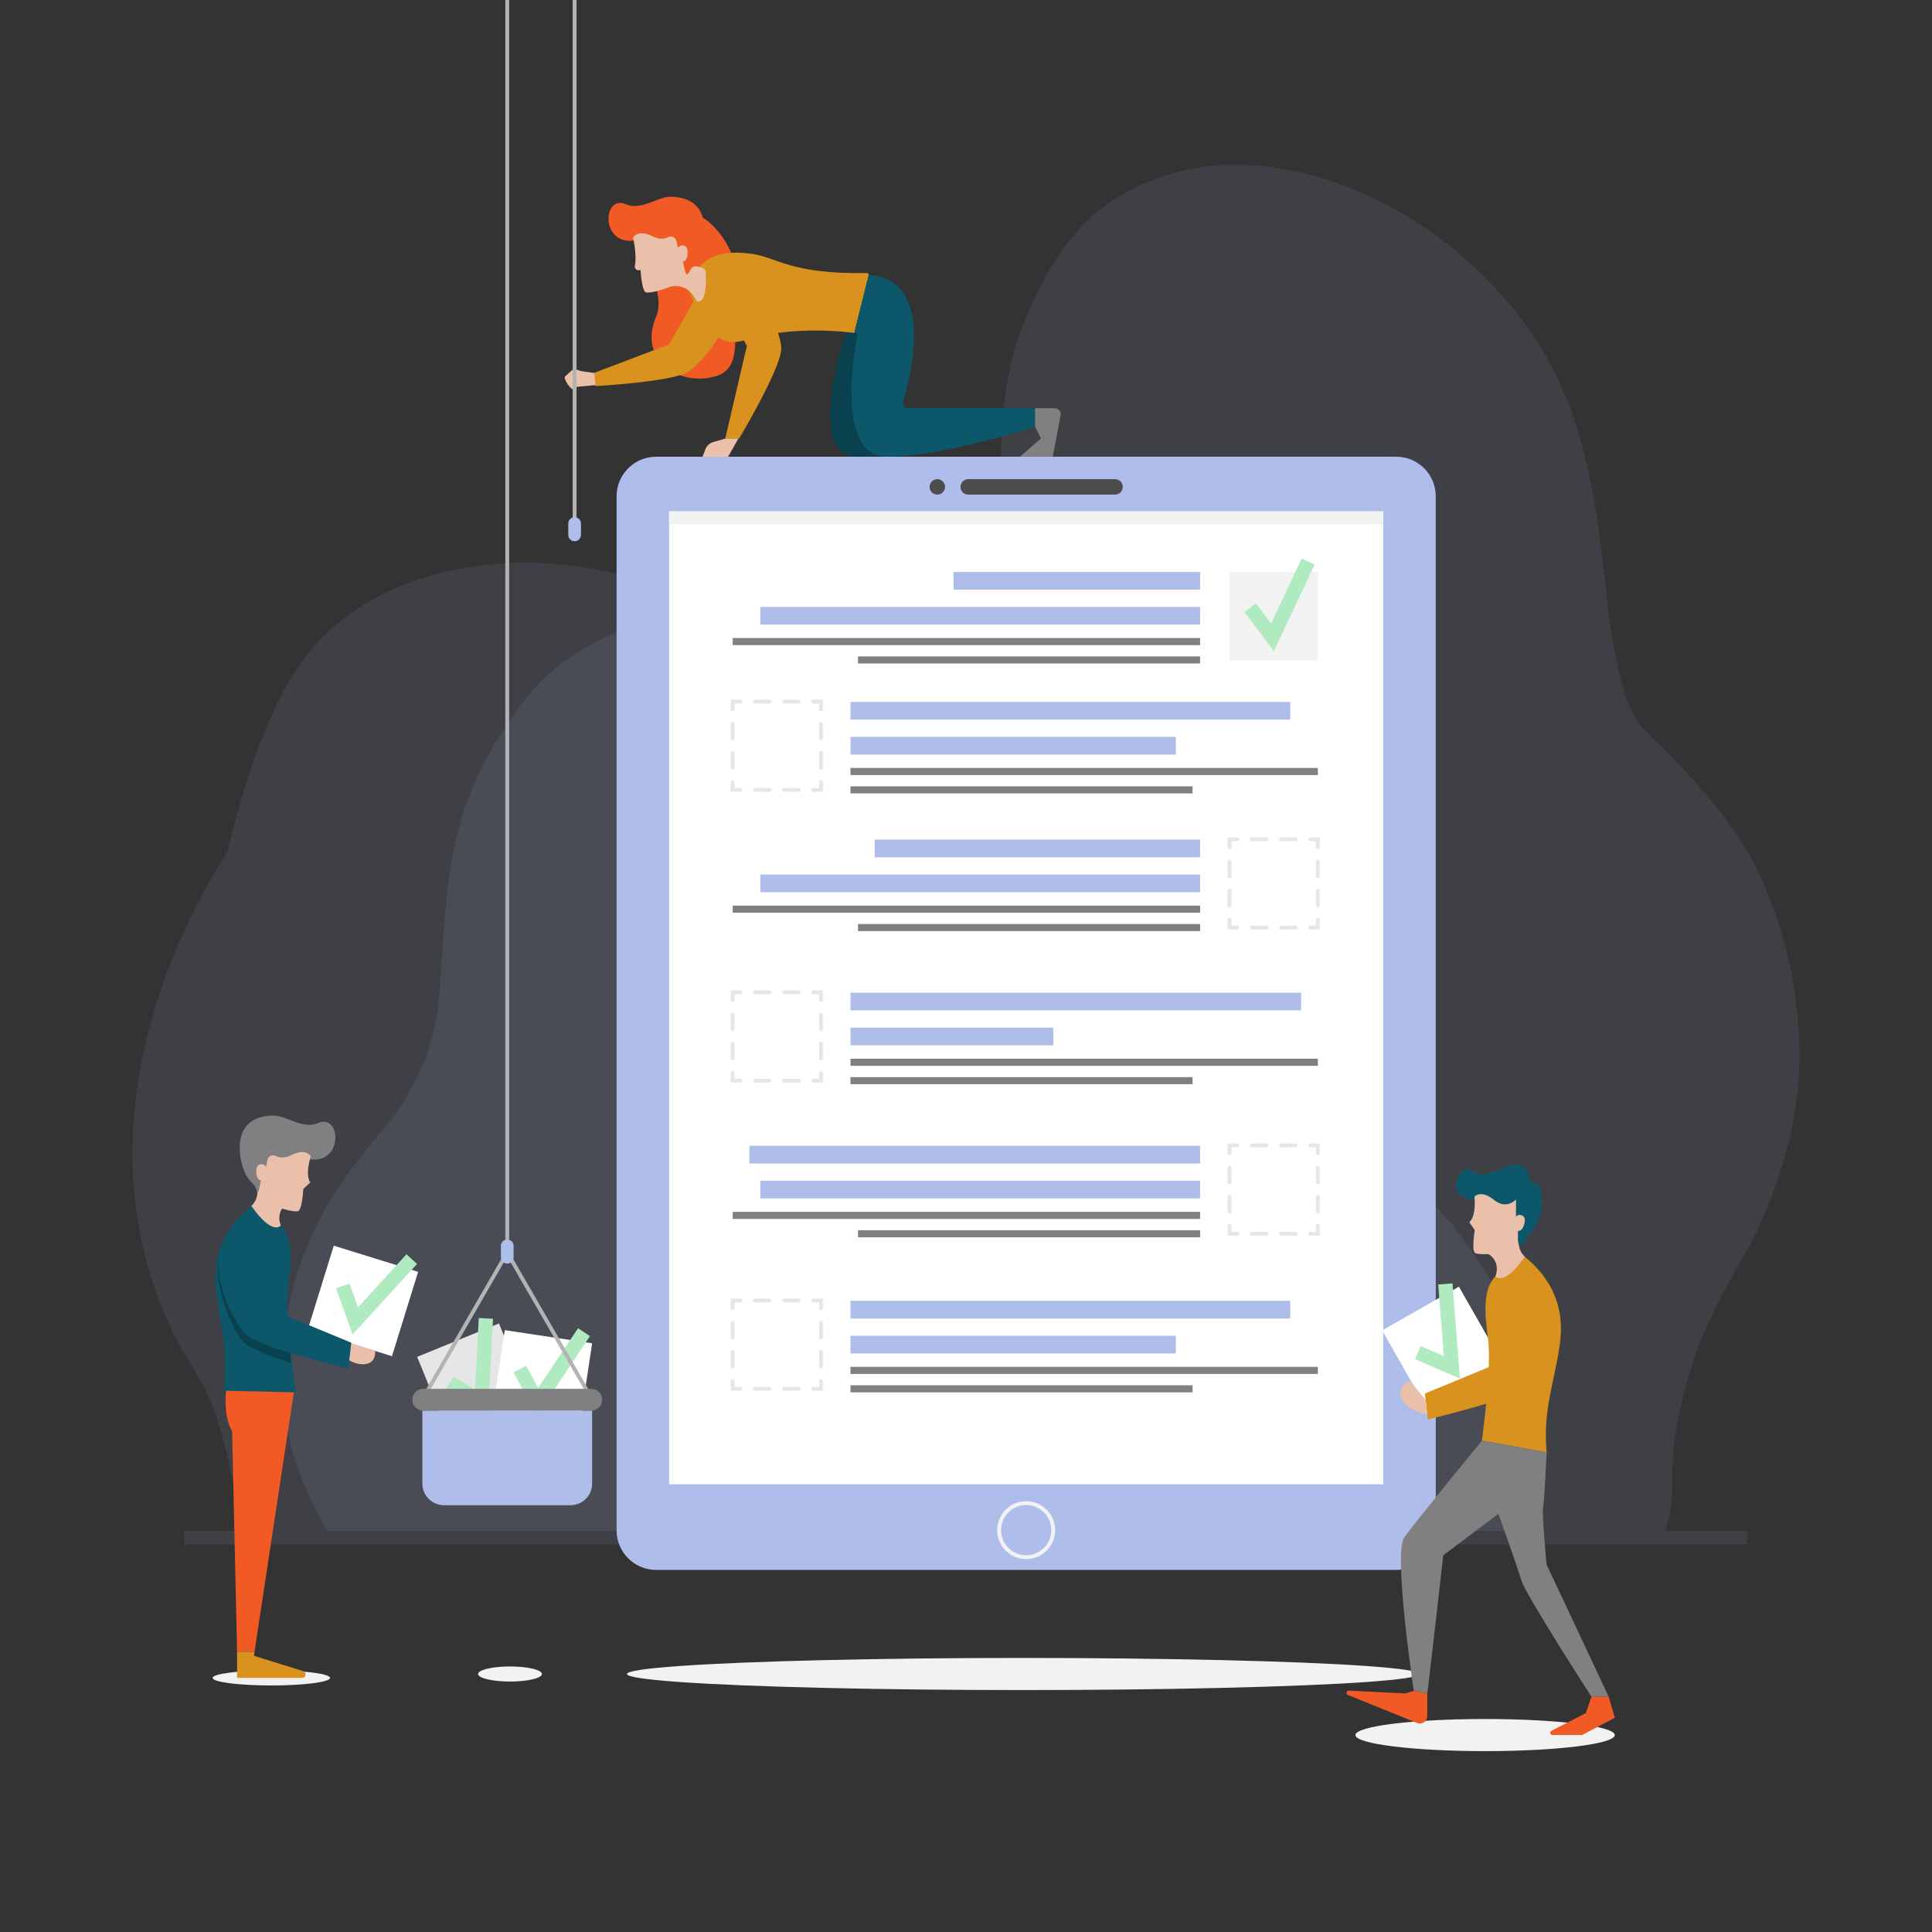 <?xml version="1.0" encoding="utf-8"?>
<!-- Generator: Adobe Illustrator 27.5.0, SVG Export Plug-In . SVG Version: 6.00 Build 0)  -->
<svg version="1.1" xmlns="http://www.w3.org/2000/svg" xmlns:xlink="http://www.w3.org/1999/xlink" x="0px" y="0px"
	 viewBox="0 0 500 500" style="enable-background:new 0 0 500 500;" xml:space="preserve">
<rect x="0" y="0" width="500" height="500" fill="#333333" stroke="none"/>
<g id="background">
	<path style="opacity:0.1;fill:#AFBDEA;" d="M390.45,396.184c3.576-2.943,6.214-6.816,7.618-11.891
		c4.327-16.766-1.731-35.953-12.938-53.995c-2.802-4.51-5.926-8.949-9.298-13.24c-12.377-14.73-29.684-34.104-50.453-29.633
		c-12.331,2.794-23.527,2.701-33.576,0.456c-10.049-2.245-18.952-6.642-26.731-12.436c-17.008-13.384-27.459-30.135-36.47-47.824
		c-3.004-5.897-5.848-11.897-8.721-17.911c-8.728-17.662-14.785-37.781-33.823-49.703c-28.124-18.629-71.271-19.663-96.891-0.086
		c-5.124,3.919-9.547,8.662-13.008,14.279c-10.384,15.613-17.307,46.164-17.307,46.164c-23.365,37.257-33.749,82.71-14.59,123.458
		c2.114,4.652,4.942,8.756,7.287,12.974c7.537,12.309,7.397,27.208,12.765,39.389H47.653v3.544h404.574v-3.544H390.45z"/>
	<path style="opacity:0.1;fill:#AFBDEA;" d="M446.675,333.229c-2.58,4.887-4.944,9.9-7.102,15.018
		c-2.789,7.869-4.893,15.943-6.231,24.244c-0.388,4.392-0.587,8.791-0.61,13.212c-0.019,3.665-0.634,7.198-1.74,10.492H84.727
		c-3.202-5.319-5.627-10.625-8.035-17.361c-2.441-6.83-3.123-14.657-3.481-21.866c-0.729-14.705,3.572-30.646,10.425-43.233
		c5.238-9.622,12.634-17.607,19.239-26.14c2.683-4.154,5.023-8.526,7.055-13.09c1.511-4.496,2.689-9.078,3.495-13.786
		c1.485-15.887,1.283-32.124,5.647-47.5c3.595-12.666,9.616-23.002,17.483-33.01c7.045-8.962,16.98-14.208,26.919-18.265
		c14.314-5.843,30.854-4.887,45.896-4.41c11.837,0.375,23.96,0.958,35.805-0.22c2.61-0.532,5.179-1.211,7.702-2.092
		c0.826-0.477,1.635-0.983,2.43-1.516c0.292-0.305,0.589-0.605,0.872-0.919c0.269-0.483,0.534-0.97,0.786-1.464
		c0.563-1.965,1.017-3.955,1.386-5.973c1.547-20.256-1.406-41.051,6.076-60.41c5.654-14.631,13.699-28.187,27.407-35.405
		c15.064-7.933,30.884-8.49,47.035-4.358c24.731,6.328,48.984,24.839,62.018,48.457c11.073,20.064,12.914,43.248,15.522,65.884
		c1.024,7.414,2.374,14.765,4.655,21.843c0.931,2,1.952,3.941,3.079,5.821c1.916,2.285,3.977,4.403,6.218,6.361
		c-1.544-1.29,2.665,2.501,1.12,1.21c0.006,0.009,15.668,15.084,22.767,29.283c7.135,14.271,10.794,29.787,11.409,45.957
		c0.623,16.389-3.635,32.176-10.114,46.788C453.012,322.484,449.575,327.735,446.675,333.229z"/>
</g>
<g id="objects">
	<path style="fill:#09414F;" d="M224.849,71.166c16.298,0.983,11.585,23.673,8.904,32.59c-0.284,0.943,0.43,1.891,1.415,1.891
		h32.705v4.748c0,0-31.29,7.802-45.874,7.802c-14.584,0-2.441-34.132-2.441-34.132L224.849,71.166z"/>
	<path style="fill:#F15A24;" d="M164.069,62.245c0,0,8.646,12.887,5.797,19.52c-5.073,11.814,6.503,18.571,15.775,15.463
		c8.121-2.722,2.661-15.976,4.726-24.087c1.846-7.251-7.963-20.615-13.906-17.467C171.247,58.436,170.03,62.404,164.069,62.245z"/>
	<path style="fill:#EAC0AA;" d="M157.108,99.384l-7.412,0.683c-0.1,0.019-0.203,0.021-0.304,0.007l-1.031,0.719
		c-0.831-0.118-2.74-2.932-2.063-3.427l1.669-1.487c0.798-0.583,1.375-0.154,2.317,0.145l5.971,0.86L157.108,99.384z"/>
	<path style="fill:#D9921E;" d="M182.937,71.994l-9.793,17.143l-19.366,7.358l0.34,3.426c0,0,19.687-1.083,23.947-3.666
		S197.175,75.554,182.937,71.994z"/>
	<path style="opacity:0.3;fill:#D9921E;" d="M183.906,90.259c4.835-6.433,8.849-15.81-0.97-18.265l-4.868,8.521
		C180.877,82.999,182.917,86.332,183.906,90.259z"/>
	<ellipse style="fill:#F2F2F2;" cx="384.342" cy="449.033" rx="33.562" ry="4.157"/>
	<ellipse style="fill:#F2F2F2;" cx="264.748" cy="433.231" rx="102.486" ry="4.157"/>
	<path style="fill:#AFBDEA;" d="M361.334,118.196h-191.52c-5.656,0-10.24,4.585-10.24,10.24v267.622
		c0,5.655,4.585,10.24,10.24,10.24h191.52c5.655,0,10.24-4.585,10.24-10.24V128.437C371.574,122.781,366.99,118.196,361.334,118.196
		z"/>
	
		<rect x="139.676" y="165.829" transform="matrix(-1.836970e-16 1 -1 -1.836970e-16 523.812 -7.335)" style="fill:#FFFFFF;" width="251.796" height="184.819"/>
	
		<rect x="263.914" y="41.591" transform="matrix(-1.836970e-16 1 -1 -1.836970e-16 399.575 -131.573)" style="fill:#F2F2F2;" width="3.32" height="184.819"/>
	<g>
		
			<rect x="318.204" y="147.938" transform="matrix(-1 -1.224647e-16 1.224647e-16 -1 659.267 318.735)" style="fill:#F2F2F2;" width="22.859" height="22.859"/>
		<g>
			<rect x="246.771" y="148.029" style="fill:#AFBDEA;" width="63.813" height="4.581"/>
		</g>
		<g>
			<rect x="196.767" y="157.077" style="fill:#AFBDEA;" width="113.817" height="4.581"/>
		</g>
		
			<line style="fill:none;stroke:#808080;stroke-width:1.833;stroke-miterlimit:10;" x1="310.585" y1="166.037" x2="189.624" y2="166.037"/>
		
			<line style="fill:none;stroke:#808080;stroke-width:1.833;stroke-miterlimit:10;" x1="310.585" y1="170.797" x2="222.049" y2="170.797"/>
	</g>
	<g>
		<g>
			<g>
				<polyline style="fill:none;stroke:#E6E6E6;stroke-linecap:round;stroke-miterlimit:10;" points="212.483,202.422 
					212.483,204.422 210.483,204.422 				"/>
				
					<line style="fill:none;stroke:#E6E6E6;stroke-linecap:round;stroke-miterlimit:10;stroke-dasharray:3.772,3.772;" x1="206.711" y1="204.422" x2="193.51" y2="204.422"/>
				<polyline style="fill:none;stroke:#E6E6E6;stroke-linecap:round;stroke-miterlimit:10;" points="191.624,204.422 
					189.624,204.422 189.624,202.422 				"/>
				
					<line style="fill:none;stroke:#E6E6E6;stroke-linecap:round;stroke-miterlimit:10;stroke-dasharray:3.772,3.772;" x1="189.624" y1="198.65" x2="189.624" y2="185.449"/>
				<polyline style="fill:none;stroke:#E6E6E6;stroke-linecap:round;stroke-miterlimit:10;" points="189.624,183.564 
					189.624,181.564 191.624,181.564 				"/>
				
					<line style="fill:none;stroke:#E6E6E6;stroke-linecap:round;stroke-miterlimit:10;stroke-dasharray:3.772,3.772;" x1="195.396" y1="181.564" x2="208.597" y2="181.564"/>
				<polyline style="fill:none;stroke:#E6E6E6;stroke-linecap:round;stroke-miterlimit:10;" points="210.483,181.564 
					212.483,181.564 212.483,183.564 				"/>
				
					<line style="fill:none;stroke:#E6E6E6;stroke-linecap:round;stroke-miterlimit:10;stroke-dasharray:3.772,3.772;" x1="212.483" y1="187.335" x2="212.483" y2="200.536"/>
			</g>
		</g>
		<g>
			<rect x="220.102" y="181.654" style="fill:#AFBDEA;" width="113.817" height="4.581"/>
		</g>
		<g>
			<rect x="220.102" y="190.702" style="fill:#AFBDEA;" width="84.212" height="4.581"/>
		</g>
		
			<line style="fill:none;stroke:#808080;stroke-width:1.833;stroke-miterlimit:10;" x1="220.102" y1="199.662" x2="341.063" y2="199.662"/>
		
			<line style="fill:none;stroke:#808080;stroke-width:1.833;stroke-miterlimit:10;" x1="220.102" y1="204.422" x2="308.638" y2="204.422"/>
	</g>
	<g>
		<g>
			<g>
				<polyline style="fill:none;stroke:#E6E6E6;stroke-linecap:round;stroke-miterlimit:10;" points="212.483,357.422 
					212.483,359.422 210.483,359.422 				"/>
				
					<line style="fill:none;stroke:#E6E6E6;stroke-linecap:round;stroke-miterlimit:10;stroke-dasharray:3.772,3.772;" x1="206.711" y1="359.422" x2="193.51" y2="359.422"/>
				<polyline style="fill:none;stroke:#E6E6E6;stroke-linecap:round;stroke-miterlimit:10;" points="191.624,359.422 
					189.624,359.422 189.624,357.422 				"/>
				
					<line style="fill:none;stroke:#E6E6E6;stroke-linecap:round;stroke-miterlimit:10;stroke-dasharray:3.772,3.772;" x1="189.624" y1="353.651" x2="189.624" y2="340.449"/>
				<polyline style="fill:none;stroke:#E6E6E6;stroke-linecap:round;stroke-miterlimit:10;" points="189.624,338.564 
					189.624,336.564 191.624,336.564 				"/>
				
					<line style="fill:none;stroke:#E6E6E6;stroke-linecap:round;stroke-miterlimit:10;stroke-dasharray:3.772,3.772;" x1="195.396" y1="336.564" x2="208.597" y2="336.564"/>
				<polyline style="fill:none;stroke:#E6E6E6;stroke-linecap:round;stroke-miterlimit:10;" points="210.483,336.564 
					212.483,336.564 212.483,338.564 				"/>
				
					<line style="fill:none;stroke:#E6E6E6;stroke-linecap:round;stroke-miterlimit:10;stroke-dasharray:3.772,3.772;" x1="212.483" y1="342.335" x2="212.483" y2="355.536"/>
			</g>
		</g>
		<g>
			<rect x="220.102" y="336.654" style="fill:#AFBDEA;" width="113.817" height="4.581"/>
		</g>
		<g>
			<rect x="220.102" y="345.702" style="fill:#AFBDEA;" width="84.212" height="4.581"/>
		</g>
		
			<line style="fill:none;stroke:#808080;stroke-width:1.833;stroke-miterlimit:10;" x1="220.102" y1="354.662" x2="341.063" y2="354.662"/>
		
			<line style="fill:none;stroke:#808080;stroke-width:1.833;stroke-miterlimit:10;" x1="220.102" y1="359.422" x2="308.638" y2="359.422"/>
	</g>
	<g>
		<g>
			<g>
				<polyline style="fill:none;stroke:#E6E6E6;stroke-linecap:round;stroke-miterlimit:10;" points="318.204,238.048 
					318.204,240.048 320.204,240.048 				"/>
				
					<line style="fill:none;stroke:#E6E6E6;stroke-linecap:round;stroke-miterlimit:10;stroke-dasharray:3.772,3.772;" x1="323.976" y1="240.048" x2="337.177" y2="240.048"/>
				<polyline style="fill:none;stroke:#E6E6E6;stroke-linecap:round;stroke-miterlimit:10;" points="339.063,240.048 
					341.063,240.048 341.063,238.048 				"/>
				
					<line style="fill:none;stroke:#E6E6E6;stroke-linecap:round;stroke-miterlimit:10;stroke-dasharray:3.772,3.772;" x1="341.063" y1="234.276" x2="341.063" y2="221.075"/>
				<polyline style="fill:none;stroke:#E6E6E6;stroke-linecap:round;stroke-miterlimit:10;" points="341.063,219.189 
					341.063,217.189 339.063,217.189 				"/>
				
					<line style="fill:none;stroke:#E6E6E6;stroke-linecap:round;stroke-miterlimit:10;stroke-dasharray:3.772,3.772;" x1="335.291" y1="217.189" x2="322.09" y2="217.189"/>
				<polyline style="fill:none;stroke:#E6E6E6;stroke-linecap:round;stroke-miterlimit:10;" points="320.204,217.189 
					318.204,217.189 318.204,219.189 				"/>
				
					<line style="fill:none;stroke:#E6E6E6;stroke-linecap:round;stroke-miterlimit:10;stroke-dasharray:3.772,3.772;" x1="318.204" y1="222.961" x2="318.204" y2="236.162"/>
			</g>
		</g>
		<g>
			<rect x="226.373" y="217.28" style="fill:#AFBDEA;" width="84.212" height="4.581"/>
		</g>
		<g>
			<rect x="196.767" y="226.328" style="fill:#AFBDEA;" width="113.817" height="4.581"/>
		</g>
		
			<line style="fill:none;stroke:#808080;stroke-width:1.833;stroke-miterlimit:10;" x1="310.585" y1="235.288" x2="189.624" y2="235.288"/>
		
			<line style="fill:none;stroke:#808080;stroke-width:1.833;stroke-miterlimit:10;" x1="310.585" y1="240.048" x2="222.049" y2="240.048"/>
	</g>
	<g>
		<g>
			<g>
				<polyline style="fill:none;stroke:#E6E6E6;stroke-linecap:round;stroke-miterlimit:10;" points="212.483,277.673 
					212.483,279.673 210.483,279.673 				"/>
				
					<line style="fill:none;stroke:#E6E6E6;stroke-linecap:round;stroke-miterlimit:10;stroke-dasharray:3.772,3.772;" x1="206.711" y1="279.673" x2="193.51" y2="279.673"/>
				<polyline style="fill:none;stroke:#E6E6E6;stroke-linecap:round;stroke-miterlimit:10;" points="191.624,279.673 
					189.624,279.673 189.624,277.673 				"/>
				
					<line style="fill:none;stroke:#E6E6E6;stroke-linecap:round;stroke-miterlimit:10;stroke-dasharray:3.772,3.772;" x1="189.624" y1="273.901" x2="189.624" y2="260.701"/>
				<polyline style="fill:none;stroke:#E6E6E6;stroke-linecap:round;stroke-miterlimit:10;" points="189.624,258.815 
					189.624,256.815 191.624,256.815 				"/>
				
					<line style="fill:none;stroke:#E6E6E6;stroke-linecap:round;stroke-miterlimit:10;stroke-dasharray:3.772,3.772;" x1="195.396" y1="256.815" x2="208.597" y2="256.815"/>
				<polyline style="fill:none;stroke:#E6E6E6;stroke-linecap:round;stroke-miterlimit:10;" points="210.483,256.815 
					212.483,256.815 212.483,258.815 				"/>
				
					<line style="fill:none;stroke:#E6E6E6;stroke-linecap:round;stroke-miterlimit:10;stroke-dasharray:3.772,3.772;" x1="212.483" y1="262.586" x2="212.483" y2="275.787"/>
			</g>
		</g>
		<g>
			<rect x="220.102" y="256.904" style="fill:#AFBDEA;" width="116.634" height="4.582"/>
		</g>
		<g>
			<rect x="220.102" y="265.953" style="fill:#AFBDEA;" width="52.496" height="4.582"/>
		</g>
		
			<line style="fill:none;stroke:#808080;stroke-width:1.833;stroke-miterlimit:10;" x1="220.102" y1="274.914" x2="341.063" y2="274.914"/>
		
			<line style="fill:none;stroke:#808080;stroke-width:1.833;stroke-miterlimit:10;" x1="220.102" y1="279.673" x2="308.638" y2="279.673"/>
	</g>
	<g>
		<g>
			<g>
				<polyline style="fill:none;stroke:#E6E6E6;stroke-linecap:round;stroke-miterlimit:10;" points="318.204,317.299 
					318.204,319.299 320.204,319.299 				"/>
				
					<line style="fill:none;stroke:#E6E6E6;stroke-linecap:round;stroke-miterlimit:10;stroke-dasharray:3.772,3.772;" x1="323.976" y1="319.299" x2="337.177" y2="319.299"/>
				<polyline style="fill:none;stroke:#E6E6E6;stroke-linecap:round;stroke-miterlimit:10;" points="339.063,319.299 
					341.063,319.299 341.063,317.299 				"/>
				
					<line style="fill:none;stroke:#E6E6E6;stroke-linecap:round;stroke-miterlimit:10;stroke-dasharray:3.772,3.772;" x1="341.063" y1="313.527" x2="341.063" y2="300.326"/>
				<polyline style="fill:none;stroke:#E6E6E6;stroke-linecap:round;stroke-miterlimit:10;" points="341.063,298.44 341.063,296.44 
					339.063,296.44 				"/>
				
					<line style="fill:none;stroke:#E6E6E6;stroke-linecap:round;stroke-miterlimit:10;stroke-dasharray:3.772,3.772;" x1="335.291" y1="296.44" x2="322.09" y2="296.44"/>
				<polyline style="fill:none;stroke:#E6E6E6;stroke-linecap:round;stroke-miterlimit:10;" points="320.204,296.44 318.204,296.44 
					318.204,298.44 				"/>
				
					<line style="fill:none;stroke:#E6E6E6;stroke-linecap:round;stroke-miterlimit:10;stroke-dasharray:3.772,3.772;" x1="318.204" y1="302.212" x2="318.204" y2="315.413"/>
			</g>
		</g>
		<g>
			<rect x="193.951" y="296.53" style="fill:#AFBDEA;" width="116.634" height="4.582"/>
		</g>
		<g>
			<rect x="196.767" y="305.578" style="fill:#AFBDEA;" width="113.817" height="4.582"/>
		</g>
		
			<line style="fill:none;stroke:#808080;stroke-width:1.833;stroke-miterlimit:10;" x1="310.585" y1="314.539" x2="189.624" y2="314.539"/>
		
			<line style="fill:none;stroke:#808080;stroke-width:1.833;stroke-miterlimit:10;" x1="310.585" y1="319.299" x2="222.049" y2="319.299"/>
	</g>
	<g>
		<path style="fill:#4D4D4D;" d="M288.574,128h-38c-1.105,0-2-0.895-2-2l0,0c0-1.105,0.895-2,2-2h38c1.105,0,2,0.895,2,2l0,0
			C290.574,127.105,289.679,128,288.574,128z"/>
		<circle style="fill:#4D4D4D;" cx="242.574" cy="126" r="2"/>
	</g>
	<circle style="fill:#AFBDEA;" cx="265.574" cy="396" r="7"/>
	<circle style="fill:none;stroke:#F2F2F2;stroke-miterlimit:10;" cx="265.574" cy="396" r="7"/>
	<g>
		<g>
			<polygon style="fill:#AFEAC1;" points="329.685,168.502 322.078,158.36 325.035,156.141 328.956,161.369 336.87,144.552 
				340.215,146.125 			"/>
		</g>
	</g>
	<g>
		<g>
			
				<rect x="361.841" y="337.451" transform="matrix(-0.869 0.495 -0.495 -0.869 870.361 466.989)" style="fill:#FFFFFF;" width="22.859" height="22.859"/>
			<g>
				<g>
					<polygon style="fill:#AFEAC1;" points="377.841,356.789 366.208,351.749 367.678,348.357 373.674,350.955 372.216,332.426 
						375.901,332.135 					"/>
				</g>
			</g>
		</g>
		<g>
			<path style="fill:#808080;" d="M400.258,375.859c0,0-0.587,12.816-0.914,14.451c-0.327,1.634,0.914,14.601,0.914,14.601
				l16.085,34.214h-4.467c0,0-17.081-26.478-18.129-30.074c-1.048-3.596-7.715-22.228-7.715-22.228L400.258,375.859z"/>
			<path style="opacity:0.3;fill:#808080;" d="M388.352,393.349c3.198-2.04,6.147-3.986,7.916-5.304
				c2.026-1.51,3.099-3.538,3.652-5.507c0.189-3.433,0.338-6.679,0.338-6.679l-14.227,10.964
				C386.032,386.823,387.05,389.67,388.352,393.349z"/>
			<path style="fill:#D9921E;" d="M394.624,325.243c6.5,5.313,10.396,12.527,9.097,22.338c-1.299,9.811-4.473,17.025-3.463,28.278
				l-16.736-3.03c0,0,2.597-18.9,1.587-26.258c-1.01-7.358-1.251-13.006,1.9-16.241
				C390.159,327.094,394.624,325.243,394.624,325.243z"/>
			<path style="opacity:0.3;fill:#D9921E;" d="M397.95,333.009l-8.391,19.044l-4.288,2.131c-0.158,3.93-0.553,8.283-0.929,11.798
				c4.884-1.655,9.847-3.554,11.733-4.984C400.258,357.825,408.891,335.689,397.95,333.009z"/>
			<path style="fill:#EAC0AA;" d="M393.948,317.985c0,0-2.438,4.34,0.675,7.258c-5.478,7.848-7.615,5.087-7.615,5.087
				s1.811-4.094-2.515-6.172L393.948,317.985z"/>
			<path style="fill:#0C5769;" d="M393.075,322.125c1.548,0.537,1.782-1.795,3.895-4.14c2.113-2.345,3.823-13.111-1.006-11.803
				c0,0,0.101-4.226-2.817-4.729c-2.918-0.503-9.055,4.326-11.973,1.61c-2.918-2.717-8.319,6.753,0.469,7.451
				C390.43,311.213,393.075,322.125,393.075,322.125z"/>
			<path style="fill:#EAC0AA;" d="M381.576,309.704c0,0,0.604,4.729-1.308,6.641l1.398,2.012c0,0-0.815,4.93,0,5.836
				c0.815,0.906,10.876,0.302,11.178-2.415v-1.509v-1.711c0,0,1.207,0.302,1.71-2.113c0.503-2.415-1.912-2.314-2.214-1.509v-4.528
				c0,0-2.415,2.817-5.735,0.101C383.286,307.792,381.576,309.704,381.576,309.704z"/>
			<path style="fill:#D9921E;" d="M397.95,333.009l-8.391,19.044l-20.797,8.594l0.766,6.699c0,0,21.786-5.194,25.97-8.368
				C399.681,355.805,408.891,335.689,397.95,333.009z"/>
			<path style="fill:#EAC0AA;" d="M368.951,362.297l-4.038-4.894c0,0-3.923,1.615-1.961,4.894c1.961,3.278,6.42,3.686,6.42,3.686
				L368.951,362.297z"/>
			<path style="fill:#808080;" d="M400.258,375.859c0,0-0.042,6.605-5.599,10.746c-5.557,4.141-21.139,15.908-21.139,15.908
				s-4.048,35.74-4.149,35.74c-0.101,0-3.485-0.654-3.485-0.654s-5.333-35.631-2.5-39.662c2.833-4.032,20.135-25.108,20.135-25.108
				L400.258,375.859z"/>
			<path style="fill:#F15A24;" d="M416.343,439.125l1.561,5.441l-8.499,4.467h-7.635c-0.627,0-0.81-0.855-0.238-1.112l8.869-4.582
				l1.475-4.214H416.343z"/>
			<path style="fill:#F15A24;" d="M369.372,438.254v5.898c0,1.344-1.361,2.262-2.607,1.758l-17.919-7.247
				c-0.607-0.246-0.408-1.152,0.246-1.12l14.548,0.711l2.246-0.654L369.372,438.254z"/>
		</g>
	</g>
	<g>
		<path style="fill:#F15A24;" d="M76.152,359.671l-10.287,67.815h-4.512l-1.283-57.15c0,0-2.475-3.308-1.425-11.57L76.152,359.671z"
			/>
		<ellipse style="fill:#F2F2F2;" cx="70.226" cy="434.245" rx="15.195" ry="1.952"/>
		<path style="fill:#F2F2F2;" d="M140.24,433.231c0,1.078-3.695,1.951-8.254,1.951c-4.559,0-8.254-0.874-8.254-1.951
			c0-1.078,3.695-1.952,8.254-1.952C136.545,431.279,140.24,432.153,140.24,433.231z"/>
		<g>
			
				<rect x="82.471" y="325.189" transform="matrix(-0.955 -0.296 0.296 -0.955 83.947 685.947)" style="fill:#FFFFFF;" width="22.859" height="22.859"/>
			<g>
				<g>
					<polygon style="fill:#AFEAC1;" points="91.245,345.359 86.981,333.419 90.463,332.176 92.66,338.33 105.198,324.609 
						107.927,327.102 					"/>
				</g>
			</g>
		</g>
		<path style="fill:#0C5769;" d="M65.051,312.085c-6.5,5.313-10.396,12.527-9.097,22.338s3.01,14.235,2,25.488l18.642,0.43
			c0,0-3.04-19.57-2.03-26.928c1.01-7.358,1.25-13.006-1.9-16.241C69.515,313.935,65.051,312.085,65.051,312.085z"/>
		<path style="fill:#09414F;" d="M61.724,319.851l8.391,19.044l4.288,2.131c0.158,3.93,0.553,8.283,0.929,11.798
			c-4.884-1.655-9.847-3.554-11.733-4.984C59.416,344.666,50.783,322.53,61.724,319.851z"/>
		<path style="fill:#EAC0AA;" d="M65.726,304.827c0,0,2.438,4.34-0.675,7.258c5.478,7.848,7.615,5.087,7.615,5.087
			s-1.811-4.094,2.515-6.172L65.726,304.827z"/>
		<path style="fill:#808080;" d="M66.55,308.911c-0.222-2.574-1.354-2.137-2.912-4.882c-1.558-2.745-4.824-15.32,7.295-15.32
			c2.961,0,7.583,3.62,11.219,1.987c6.21-2.788,6.795,10.551-1.937,9.34C71.484,298.824,66.55,308.911,66.55,308.911z"/>
		<path style="fill:#EAC0AA;" d="M80.455,299.258c0,0-1.608,4.488-0.153,6.766l-1.799,1.664c0,0-0.266,4.99-1.257,5.699
			c-0.991,0.709-10.686-2.048-10.396-4.766l0.325-1.474l0.368-1.67c0,0-1.244,0.035-1.215-2.432s2.365-1.848,2.487-0.997
			l0.416-1.884c0.217-0.985,1.305-1.438,2.203-0.98c0.911,0.465,2.213,0.648,3.935-0.224
			C79.197,297.023,80.455,299.258,80.455,299.258z"/>
		<path style="fill:#EAC0AA;" d="M90.894,347.652l6.188,1.914c0,0,0.503,3.6-3.316,3.509c-3.819-0.091-6.372-3.769-6.372-3.769
			L90.894,347.652z"/>
		<path style="fill:#0C5769;" d="M61.724,319.851l8.391,19.044l20.797,8.594l-0.766,6.699c0,0-21.786-5.194-25.97-8.368
			C59.993,342.646,50.783,322.53,61.724,319.851z"/>
		<path style="fill:#D9921E;" d="M61.353,427.486v6.759h16.842c1.036,0,1.258-1.46,0.268-1.768l-12.727-3.947l0.13-1.045H61.353z"/>
	</g>
	<path style="fill:#D9921E;" d="M178.077,74.335c2.919-8.821,9.506-9.543,16.318-8.666c6.657,0.857,10.137,5.357,29.89,4.985
		c0.326-0.006,0.6,0.212,0.521,0.529l-3.723,14.987c0,0-15.125-2.271-28.069,1.795c-7.086,2.226-8.932-2.615-11.338-6.137
		C179.128,78.098,178.077,74.335,178.077,74.335z"/>
	<line style="fill:none;stroke:#B3B3B3;stroke-miterlimit:10;" x1="148.711" y1="135.661" x2="148.711" y2="0"/>
	<path style="fill:#EAC0AA;" d="M177.186,64.01c0,0,0.798,4.472,4.53,5.305c0.509,0.114,0.883,0.542,0.914,1.063
		c0.53,8.962-2.315,7.588-2.315,7.588s-1.973-4.96-6.858-3.761L177.186,64.01z"/>
	<path style="fill:#F15A24;" d="M177.734,71.12c1.325-1.08,0.873-2.62,3.088-2.095c0.76-1.012-1.277-0.848-0.176-2.787
		c1.558-2.745,4.824-15.32-7.295-15.32c-2.961,0-7.583,3.62-11.22,1.987c-6.21-2.788-6.794,10.551,1.937,9.34
		C172.801,61.034,177.734,71.12,177.734,71.12z"/>
	<path style="fill:#EAC0AA;" d="M163.83,61.467c0,0,1.051,4.538,0.473,7.299c-0.13,0.623,0.333,1.207,0.968,1.165l0.511-0.034
		c0,0,0.266,4.99,1.257,5.699s10.686-2.048,10.396-4.766l-0.325-1.474l-0.368-1.67c0,0,1.244,0.035,1.215-2.432
		c-0.029-2.466-2.365-1.848-2.487-0.997l-0.415-1.884c-0.217-0.985-1.305-1.438-2.203-0.98c-0.911,0.465-2.213,0.648-3.935-0.224
		C165.088,59.232,163.83,61.467,163.83,61.467z"/>
	<path style="fill:#D9921E;" d="M183.837,71.847l9.451,17.695l-5.59,23.945h3.598c0,0,10.641-17.854,10.89-23.099
		C202.435,85.142,192.911,65.173,183.837,71.847z"/>
	<path style="fill:#EAC0AA;" d="M191.106,113.487l-2.676,4.709h-6.602l0.719-1.91c0.349-0.927,1.118-1.632,2.071-1.901l3.192-0.899
		H191.106z"/>
	<path style="fill:#0C5769;" d="M224.849,71.166c16.298,0.983,11.585,23.673,8.904,32.59c-0.284,0.943,0.43,1.891,1.415,1.891
		h32.705v4.748c0,0-23.606,7.802-38.19,7.802c-14.584,0-7.741-31.715-7.741-31.715l-0.808-0.524L224.849,71.166z"/>
	<path style="fill:#808080;" d="M267.874,105.646h5.107c0.959,0,1.681,0.872,1.503,1.814l-2.031,10.736h-8.479l5.427-4.709
		l-1.526-3.093V105.646z"/>
	<g>
		<g>
			
				<rect x="111.381" y="346.126" transform="matrix(-0.926 0.378 -0.378 -0.926 371.742 642.092)" style="fill:#E6E6E6;" width="22.859" height="22.859"/>
			<g>
				<g>
					<polygon style="fill:#AFEAC1;" points="126.313,365.992 115.435,359.48 117.333,356.308 122.94,359.664 123.905,341.103 
						127.597,341.294 					"/>
				</g>
			</g>
		</g>
		<g>
			
				<rect x="128.811" y="345.882" transform="matrix(-0.989 -0.149 0.149 -0.989 225.691 731.525)" style="fill:#FFFFFF;" width="22.859" height="22.859"/>
			<g>
				<g>
					<polygon style="fill:#AFEAC1;" points="138.93,366.351 132.919,355.189 136.173,353.436 139.272,359.19 149.603,343.738 
						152.676,345.793 					"/>
				</g>
			</g>
		</g>
		<path style="fill:#AFBDEA;" d="M147.645,389.547h-32.741c-3.092,0-5.599-2.507-5.599-5.599V365.06h43.94v18.887
			C153.245,387.04,150.738,389.547,147.645,389.547z"/>
		<polygon style="fill:none;stroke:#B3B3B3;stroke-miterlimit:10;" points="131.275,324.168 109.171,362.453 153.379,362.453 		"/>
		<path style="fill:#808080;" d="M153.027,365.06h-43.504c-1.557,0-2.819-1.262-2.819-2.819l0,0c0-1.557,1.262-2.819,2.819-2.819
			h43.504c1.557,0,2.819,1.262,2.819,2.819l0,0C155.846,363.798,154.584,365.06,153.027,365.06z"/>
		<line style="fill:none;stroke:#B3B3B3;stroke-miterlimit:10;" x1="131.275" y1="324.168" x2="131.275" y2="0"/>
		<path style="fill:#AFBDEA;" d="M131.275,327.015L131.275,327.015c-0.908,0-1.644-0.736-1.644-1.644v-2.939
			c0-0.908,0.736-1.644,1.644-1.644l0,0c0.908,0,1.644,0.736,1.644,1.644v2.939C132.919,326.279,132.183,327.015,131.275,327.015z"
			/>
	</g>
	<path style="fill:#AFBDEA;" d="M148.711,140.078L148.711,140.078c-0.908,0-1.644-0.736-1.644-1.644v-2.939
		c0-0.908,0.736-1.644,1.644-1.644l0,0c0.908,0,1.644,0.736,1.644,1.644v2.939C150.355,139.342,149.619,140.078,148.711,140.078z"/>
</g>
</svg>
